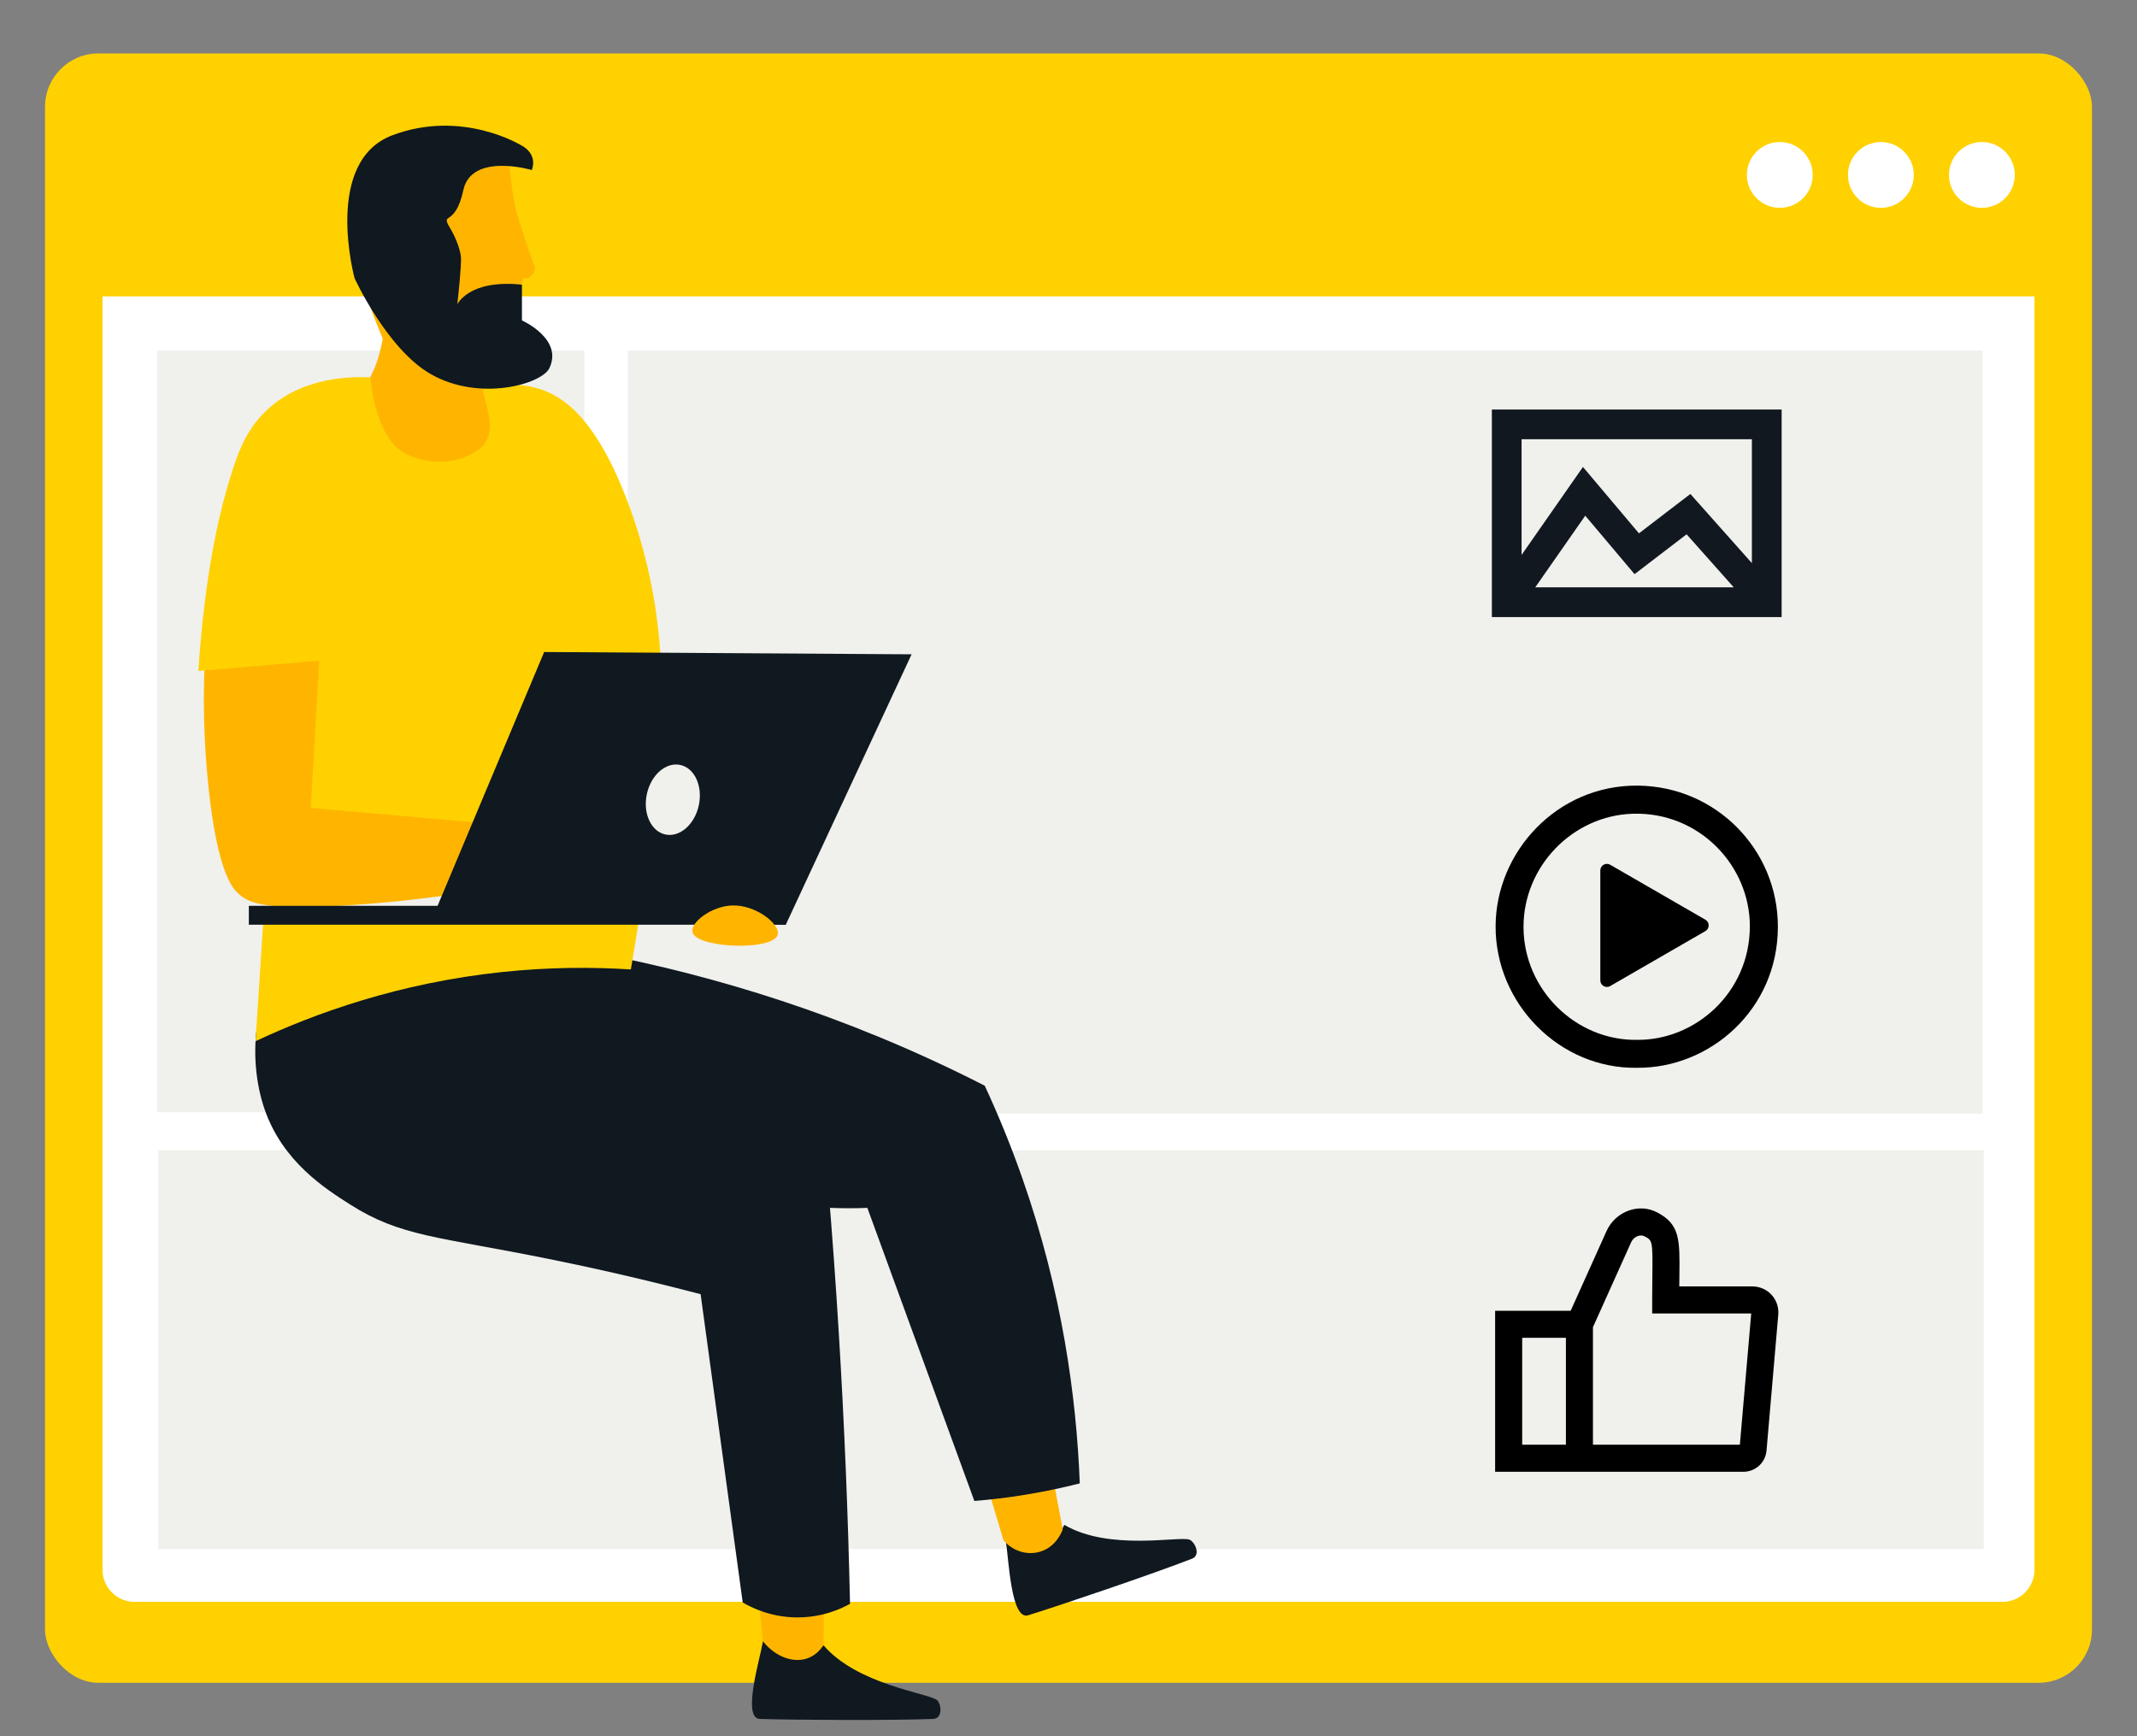 <?xml version="1.0" encoding="UTF-8"?><svg xmlns="http://www.w3.org/2000/svg" viewBox="0 0 800 650"><rect x="0" y="0" width="800" height="650" fill="#808080" stroke="none"/><g id="Layer_7"><rect x="16.85" y="20" width="766.3" height="610" rx="20" ry="20" transform="translate(800 650) rotate(180)" fill="#ffd100" stroke-width="0"/><path d="m50.39,110.96h699.23c6.62,0,12,5.38,12,12v476.75H38.39V122.96c0-6.62,5.38-12,12-12Z" transform="translate(800 710.67) rotate(180)" fill="#fff" stroke-width="0"/><rect x="58.79" y="131.29" width="159.96" height="285.12" fill="#f0f0ec" stroke-width="0"/><rect x="59.26" y="430.61" width="683.35" height="149.33" fill="#f0f0ec" stroke-width="0"/><circle cx="741.93" cy="65.49" r="12.32" fill="#fff" stroke-width="0"/><circle cx="704.11" cy="65.49" r="12.32" fill="#fff" stroke-width="0"/><circle cx="666.28" cy="65.49" r="12.32" fill="#fff" stroke-width="0"/><rect x="234.98" y="131.29" width="507.18" height="285.63" fill="#f0f0ec" stroke-width="0"/></g><g id="People"><path d="m308.26,615.93c12.67,14.81,39.1,17.9,42.47,20.52,1.61,1.25,2.38,6.93-1.41,7.08-15.32.61-53.31.4-64.86,0-6.75-.23-.02-22.2,1.17-29.06.14-.8,1.15-1.05,1.66-.42.98,1.23,13.67,10.09,20.98,1.88Z" fill="#101820" stroke-width="0"/><path d="m398.41,570.86c16.81,9.87,42.8,4.16,46.84,5.54,1.93.66,4.51,5.77.97,7.15-14.28,5.58-50.26,17.77-61.31,21.17-6.46,1.98-7.26-20.98-8.38-27.85-.13-.8.75-1.37,1.43-.94,1.33.84,16.21,5.08,20.45-5.07Z" fill="#101820" stroke-width="0"/><path d="m308.81,582.68c-.18,11.08-.37,22.16-.55,33.25-.99,1.51-2.84,3.74-5.82,4.85-5.35,1.99-12.19-.47-16.82-6.31-1.27-12.78-2.54-25.57-3.81-38.35,9,2.19,18,4.38,27,6.57Z" fill="#ffb500" stroke-width="0"/><path d="m397.85,572.55c-2.21-11.62-4.42-23.25-6.63-34.87-8.76,1.05-17.51,2.11-26.27,3.16,3.57,11.92,7.13,23.84,10.7,35.76,3.36,4.03,8.7,5.75,13.55,4.37,6.3-1.79,8.47-7.88,8.65-8.42Z" fill="#ffb500" stroke-width="0"/><path d="m194.12,352.02c39.45,5.36,85.62,15.87,134.69,36.09,14.15,5.83,27.42,12.01,39.83,18.35,4.93,10.61,9.67,22.08,14,34.41,15,42.72,20.34,82.25,21.58,114.48-6.12,1.55-12.82,3-20.03,4.19-6.88,1.13-13.39,1.9-19.43,2.39-13.35-36.58-26.71-73.15-40.06-109.73-15.94.63-40.55-.55-67.87-11.06-51.3-19.75-77.74-59.16-86.55-73.8,7.95-5.11,15.9-10.21,23.85-15.32Z" fill="#101820" stroke-width="0"/><path d="m188.47,377.4c28.98,13.31,59.39,29.02,90.6,47.64,10.71,6.39,21.04,12.84,31.01,19.32,1.46,17.74,2.77,35.78,3.89,54.09,2.14,34.92,3.52,68.94,4.24,101.99-3.17,1.76-10.47,5.25-20.34,5.08-9.66-.17-16.7-3.75-19.83-5.59-5.25-38.47-10.51-76.94-15.76-115.41-24.33-6.38-44.09-10.63-56.94-13.22-41.69-8.4-55.4-8.37-74.23-20.34-9.38-5.96-25.25-16.05-32.03-35.59-6.65-19.17-4.92-48.52,14.24-61.52,20.24-13.73,55.83-6.43,75.14,23.54Z" fill="#101820" stroke-width="0"/><path d="m76.55,249.93c-.41,10.6-.45,25.87,1.44,44.19,3.43,33.23,9.38,38.79,11.44,40.61,3.86,3.41,9.82,6.22,41.69,4.15,19.03-1.23,35.26-3.43,47.87-5.53,1.33-8.33,2.66-16.67,3.99-25-21.61-2.93-43.22-5.86-64.83-8.78.81-19.86,1.62-39.71,2.43-59.57-14.68,3.31-29.35,6.63-44.03,9.94Z" fill="#ffb500" stroke-width="0"/><path d="m100.03,153.43c13.33-12.47,31.69-12.55,39.41-12.11.14,2.01,1.37,16.54,13.22,23.88,2.23,1.38,10.23,6.35,17.88,3.02,7.15-3.11,11.52-12.38,9.93-22.79,5.3-1.35,13.2-2.46,21.6.22,8.2,2.61,20.28,9.91,32.13,40.23,8.26,21.13,11.38,40.31,12.6,53.74.03.36.58,6.45.76,13.07,1,35.61-8.27,91.97-11.4,110.25-14.13-.91-30.31-.91-48.05.95-38.88,4.08-70.31,15.52-92.44,25.91,1.03-16.01,2.07-32.02,3.1-48.03,21.81-.62,43.61-1.23,65.42-1.85,6.26-10.53,12.52-21.06,18.78-31.59-22.22-1.95-44.44-3.91-66.66-5.86,1.07-18.37,2.14-36.74,3.21-55.11-15.08,1.28-30.16,2.56-45.25,3.83,1.03-16.13,4.1-51.53,14.37-79.76,1.94-5.34,4.95-12.01,11.38-18.02Z" fill="#ffd100" stroke-width="0"/><rect x="93.16" y="339.12" width="200.99" height="7.07" fill="#101820" stroke-width="0"/><path d="m162.15,343.08c13.85-32.99,27.71-65.99,41.56-98.98,45.85.29,91.7.57,137.55.86-15.7,33.75-31.4,67.49-47.1,101.24-44-1.04-88-2.07-132.01-3.11Z" fill="#101820" stroke-width="0"/><path d="m261.61,301.46c-1.53,7.19-7.12,12.1-12.5,10.96-5.38-1.14-8.5-7.9-6.97-15.09,1.53-7.19,7.12-12.1,12.5-10.96,5.38,1.14,8.5,7.9,6.97,15.09Z" fill="#f0f0ec" stroke-width="0"/><path d="m291.2,349.61c.52-3.86-8.41-11-17.26-10.62-7.51.32-15.15,6.08-14.75,9.67.47,4.25,12.17,5.13,14.06,5.28,6.14.46,17.39-.23,17.95-4.33Z" fill="#ffb500" stroke-width="0"/><path id="Head" d="m134.69,74.55c2.73-24.58,54.62-30.04,56.22-10.6,1.13,10.6,2.34,15.22,2.34,15.22,0,0,5.24,16.62,6.65,19.9,1.4,3.27-2.34,5.13-2.34,5.13h-1.66s-4.89,18.24-4.89,18.24c-2.42,6.4-6.57,9.85-10.84,11.66-1.61,15.58,7.26,23.33.86,32.68-9.94,9.34-27.81,7.11-34.34-1.21-7.23-9.2-8.04-24.53-8.04-24.53,2.46-4.43,3.83-9.66,4.62-14.27-5.84-13.99-11.31-27.64-8.57-52.22Z" fill="#ffb500" stroke-width="0"/><path id="Beard" d="m195.39,119.96v-13.38c-19.89-2.12-24.2,7.38-24.2,7.38,1.61-14.28,1.39-17.51,1.39-17.51,0,0-.25-4.61-4.07-11.03-3.82-6.42,1.87,0,4.94-14.23,3.07-14.23,25.66-7.53,25.66-7.53,2.23-6.42-3.9-9.2-3.9-9.2,0,0-22.03-13.67-48.23-3.86-26.2,9.8-14.24,53.56-14.24,53.56,0,0,12.12,26.55,28.51,35.89,18.43,10.51,41.53,3.67,44.37-2.15,5.38-11-10.22-17.94-10.22-17.94Z" fill="#101820" stroke-width="0"/></g><g id="Icons"><path d="m558.49,153.32v77.7h108.48v-77.7h-108.48Zm97.34,11.12v46.38l-23.03-25.89-19.25,14.74-20.96-24.85-22.98,32.94v-43.32s86.22,0,86.22,0Zm-6.83,55.44h-74.27l18.72-26.82,18.46,21.89,19.48-14.92,17.64,19.84h-.03Z" fill="#111820" stroke-width="0"/><path d="m663.2,484.75c-1.83-1.99-4.43-3.14-7.14-3.14h-27.41c.01-1.39.03-2.68.04-3.89.17-13.69.24-19.35-8.33-23.83-3.25-1.69-6.98-1.95-10.52-.72-3.73,1.29-6.8,4.1-8.42,7.71l-13.43,29.85h-28.28v60.27h92.93c4.55,0,8.27-3.42,8.67-7.95l4.4-50.91c.23-2.7-.68-5.39-2.51-7.38Zm-76.99,56.12h-16.37v-40.02h16.37v40.02Zm65.13,0h-55.01v-44l14.32-31.84c.48-1.06,1.41-1.92,2.5-2.29.62-.22,1.57-.37,2.53.13,2.88,1.5,3.05,1.59,2.89,14.73-.03,2.6-.07,5.6-.07,9.07v5.06h37.08l-4.25,49.14Z" stroke-width="0"/><path d="m638.43,348.58l-35.65,20.58c-1.64.95-3.69-.24-3.69-2.13v-41.16c0-1.89,2.05-3.07,3.69-2.13l35.65,20.58c1.64.95,1.64,3.31,0,4.26Zm-25.62,51.17c27.07.29,52.73-21.63,52.75-52.76.03-28.98-23.2-52.57-52.39-52.87-30.33-.32-53.18,24.88-53.28,52.59-.11,29.17,24.07,53.5,52.92,53.05h0Zm-.11-10.45c-22.84.27-42.29-18.81-42.36-42.18-.06-22.85,18.46-41.82,40.98-42.48,24.83-.72,43.77,19.46,43.75,42.15-.03,24.74-20.37,42.77-42.36,42.51h-.01Z" stroke-width="0"/></g></svg>